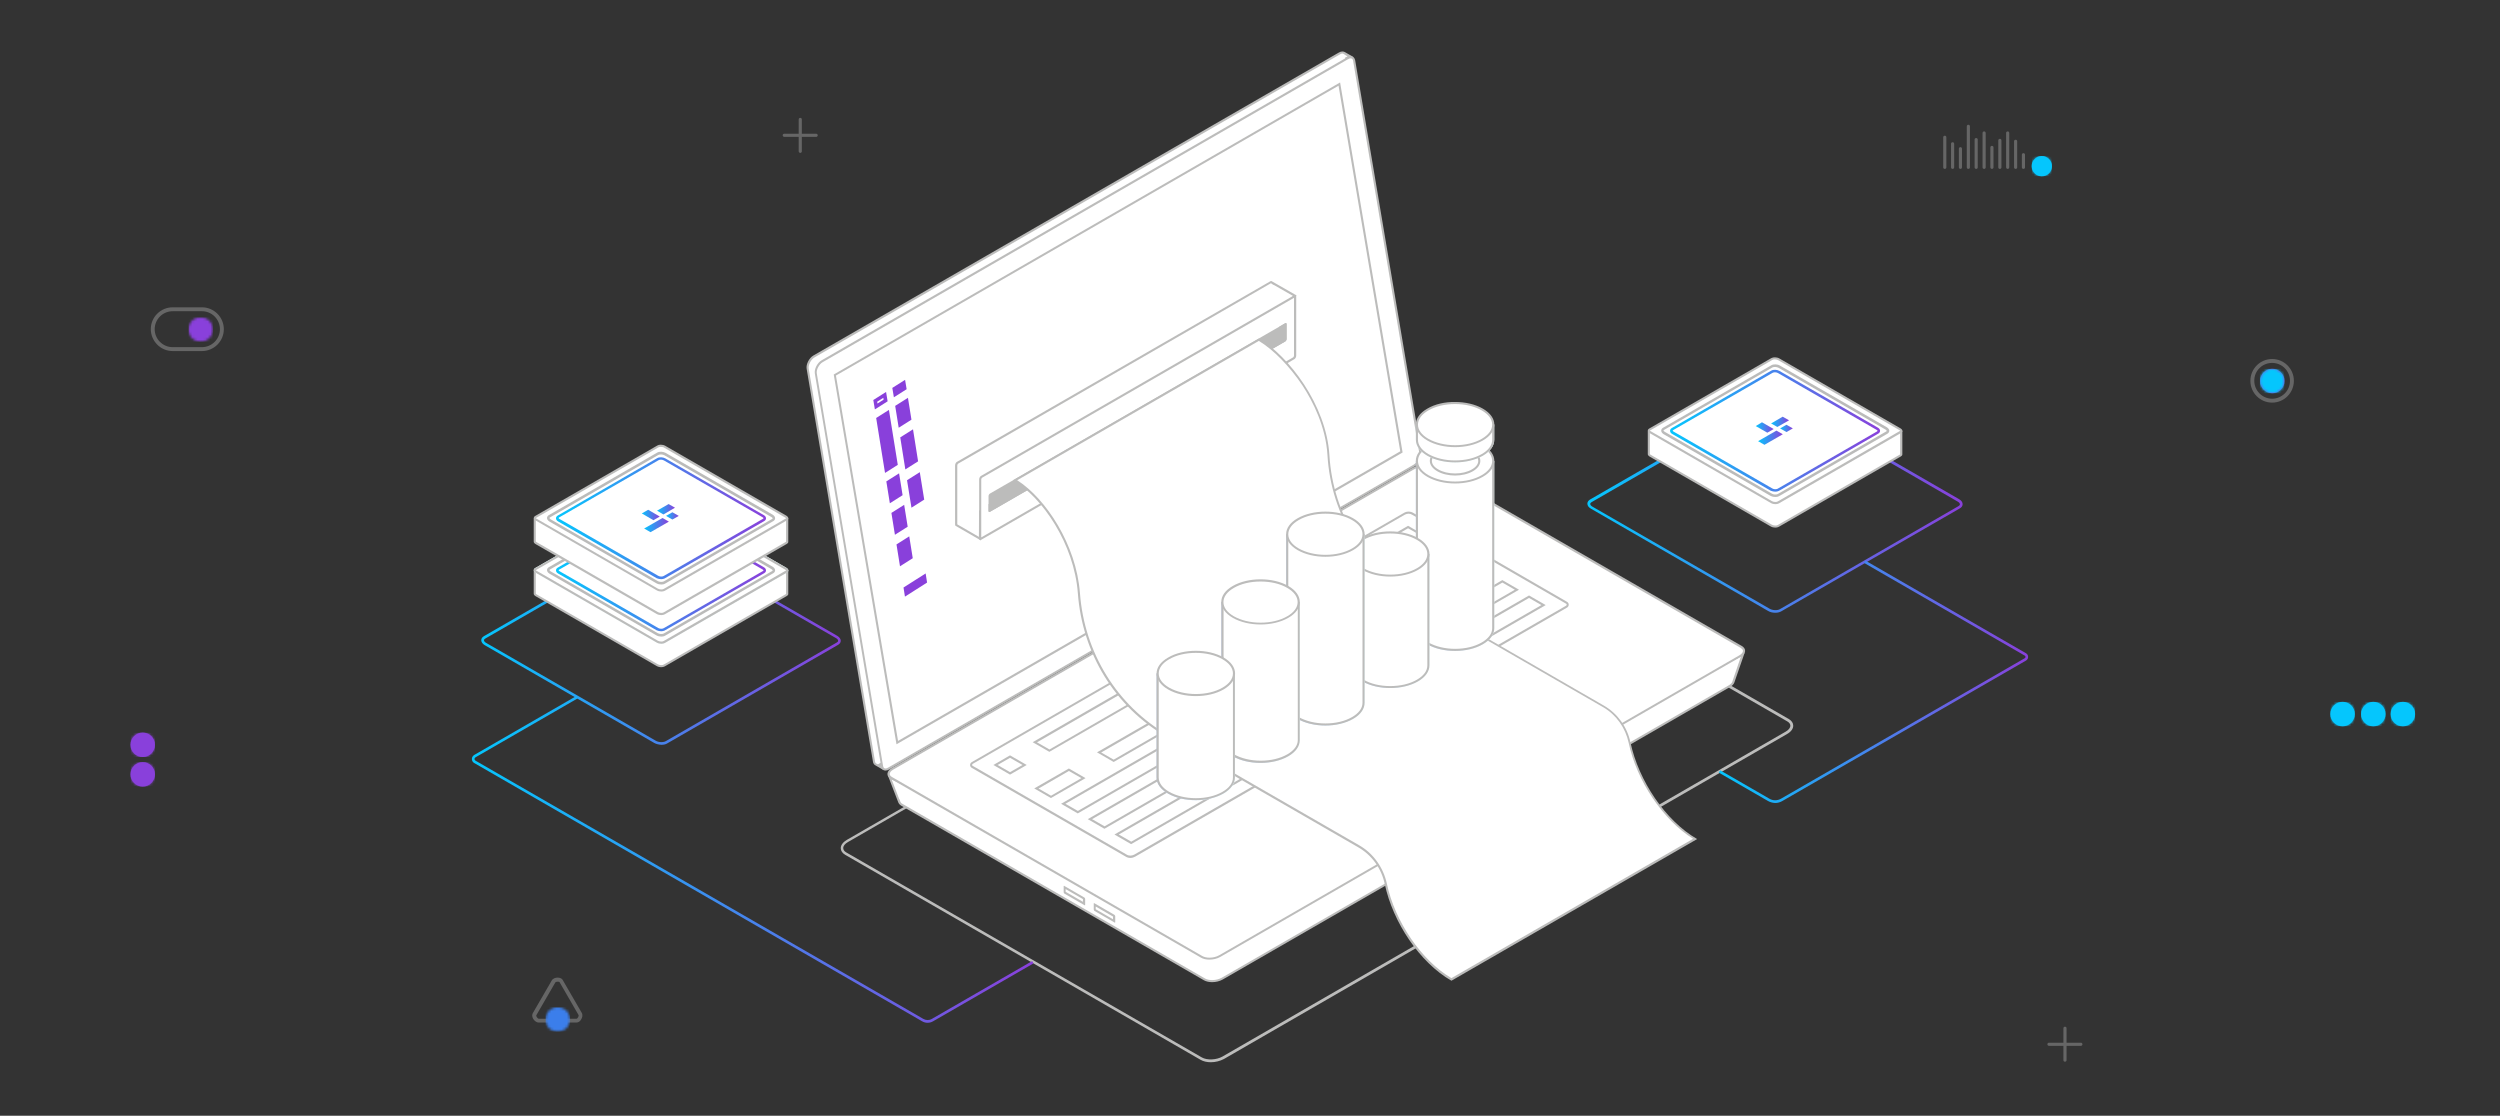 <svg width="968" height="432" viewBox="0 0 968 432" fill="none" xmlns="http://www.w3.org/2000/svg">
<rect x="0" y="0" width="968" height="432" fill="#333333" stroke="none"/>
<path d="M687.431 237.265C688.288 237.265 689.094 237.064 689.699 236.711L758.871 196.832C759.577 196.429 759.93 195.874 759.93 195.219C759.93 194.463 759.426 193.757 758.518 193.253L690.002 153.727C688.489 152.82 686.221 152.769 684.859 153.526L615.688 193.404C615.032 193.807 614.629 194.362 614.629 195.017C614.629 195.774 615.133 196.479 616.041 196.984L684.607 236.56C685.414 237.064 686.473 237.265 687.431 237.265ZM689.195 235.854C688.187 236.459 686.271 236.358 685.111 235.652L616.595 196.177C616.041 195.874 615.738 195.471 615.738 195.118C615.738 194.816 616.041 194.564 616.293 194.412L685.464 154.534C686.473 153.929 688.388 154.03 689.548 154.736L758.014 194.211C758.568 194.513 758.871 194.917 758.871 195.269C758.871 195.572 758.568 195.824 758.316 195.975L689.195 235.854Z" fill="url(#paint0_linear_2440_6892)"/>
<path d="M687.431 203.89C687.884 203.89 688.288 203.79 688.59 203.638L735.881 176.364C736.032 176.263 736.184 176.112 736.184 175.91V167.188H721.714L688.792 148.182C688.389 147.93 687.784 147.778 687.229 147.778C686.775 147.778 686.372 147.879 686.069 148.03L652.996 167.087H638.426V175.759C638.426 175.96 638.627 176.162 638.98 176.364L685.817 203.386C686.271 203.739 686.826 203.89 687.431 203.89Z" fill="white"/>
<path d="M687.228 148.283C686.825 148.283 686.472 148.333 686.27 148.484L653.298 167.491L653.096 167.592H638.828V175.809C638.828 175.809 638.929 176.011 639.181 176.112L686.018 203.135C686.371 203.336 686.875 203.487 687.379 203.487C687.783 203.487 688.136 203.437 688.337 203.286L735.628 176.011C735.729 175.961 735.729 175.91 735.729 175.91V167.642H721.562L721.36 167.541L688.539 148.636C688.236 148.384 687.732 148.283 687.228 148.283ZM687.228 147.476C687.833 147.476 688.488 147.627 688.993 147.93L721.814 166.836H736.586V175.961C736.586 176.263 736.384 176.515 736.031 176.717L688.741 203.992C688.388 204.193 687.883 204.294 687.379 204.294C686.774 204.294 686.119 204.143 685.615 203.84L638.778 176.818C638.273 176.515 638.021 176.162 638.021 175.86V166.735H652.894L685.867 147.728C686.22 147.577 686.724 147.476 687.228 147.476Z" fill="#BCBCBB"/>
<path d="M687.431 194.765C687.885 194.765 688.288 194.665 688.591 194.513L735.881 167.239C736.033 167.188 736.234 166.987 736.234 166.785C736.234 166.583 736.033 166.331 735.68 166.079L688.843 139.057C688.439 138.805 687.834 138.653 687.28 138.653C686.826 138.653 686.423 138.754 686.12 138.905L638.829 166.18C638.678 166.23 638.476 166.432 638.476 166.634C638.476 166.835 638.678 167.088 639.031 167.289L685.868 194.312C686.271 194.614 686.826 194.765 687.431 194.765Z" fill="white"/>
<path d="M687.229 139.157C686.826 139.157 686.473 139.208 686.271 139.359L638.98 166.634C638.879 166.684 638.879 166.684 638.829 166.684C638.829 166.734 638.93 166.886 639.182 166.986L686.019 194.009C686.372 194.211 686.876 194.362 687.38 194.362C687.784 194.362 688.136 194.312 688.338 194.16L735.629 166.886C735.679 166.835 735.73 166.835 735.78 166.835C735.78 166.785 735.679 166.634 735.427 166.533L688.59 139.51C688.237 139.308 687.733 139.157 687.229 139.157ZM687.229 138.351C687.834 138.351 688.489 138.502 688.994 138.804L735.831 165.827C736.789 166.381 736.889 167.188 736.083 167.642L688.792 194.916C688.439 195.118 687.935 195.219 687.431 195.219C686.826 195.219 686.17 195.068 685.666 194.765L638.829 167.743C637.921 167.188 637.77 166.381 638.577 165.928L685.868 138.653C686.221 138.451 686.725 138.351 687.229 138.351Z" fill="#BCBCBB"/>
<path d="M688.589 191.69L730.536 167.491C731.242 167.088 731.141 166.331 730.334 165.878L688.841 141.93C687.984 141.426 686.774 141.426 686.018 141.83L644.122 166.029C643.416 166.432 643.517 167.188 644.323 167.642L685.816 191.589C686.623 192.043 687.883 192.094 688.589 191.69Z" fill="white"/>
<path d="M687.38 192.447C687.935 192.447 688.439 192.346 688.842 192.094L690.506 191.186H690.455L730.789 167.945C731.242 167.693 731.495 167.289 731.545 166.836C731.545 166.331 731.192 165.827 730.637 165.474L689.145 141.527C688.187 140.973 686.725 140.922 685.867 141.426L643.921 165.626C643.467 165.878 643.215 166.331 643.215 166.735C643.215 167.239 643.568 167.743 644.122 168.096L685.615 192.043C686.12 192.295 686.775 192.447 687.38 192.447ZM688.338 191.287C687.733 191.589 686.724 191.539 686.069 191.136L644.576 167.188C644.274 166.987 644.122 166.836 644.122 166.684C644.122 166.533 644.274 166.432 644.374 166.432L686.271 142.283C686.825 141.981 687.884 142.031 688.59 142.384L730.083 166.331C730.385 166.533 730.537 166.735 730.537 166.836C730.537 166.936 730.385 167.088 730.285 167.088L688.338 191.287Z" fill="#BBBBBA"/>
<path d="M687.379 190.379C687.884 190.379 688.388 190.278 688.741 190.077L690.404 189.169H690.354L727.259 167.894C727.713 167.642 727.965 167.239 727.965 166.835C727.965 166.331 727.662 165.878 727.108 165.575L688.942 143.594C688.035 143.09 686.674 143.039 685.867 143.493L647.349 165.726C646.895 165.978 646.643 166.382 646.643 166.785C646.643 167.289 646.945 167.743 647.5 168.045L685.665 190.026C686.169 190.228 686.825 190.379 687.379 190.379ZM688.236 189.27C687.732 189.522 686.774 189.472 686.22 189.119L648.054 167.138C647.802 166.987 647.651 166.835 647.651 166.735C647.651 166.684 647.752 166.583 647.853 166.533L686.371 144.35C686.875 144.048 687.833 144.098 688.438 144.451L726.604 166.432C726.856 166.583 727.007 166.735 727.007 166.835C727.007 166.886 726.906 166.987 726.805 167.037L688.236 189.27Z" fill="url(#paint1_linear_2440_6892)"/>
<path d="M688.187 165.323L692.725 162.751L690.254 161.34L685.767 163.961L688.187 165.323Z" fill="url(#paint2_linear_2440_6892)"/>
<path d="M679.818 164.97L684.305 167.541L686.775 166.129L682.238 163.508L679.818 164.97Z" fill="url(#paint3_linear_2440_6892)"/>
<path d="M689.245 165.877L691.715 167.289L694.186 165.877L691.715 164.466L689.245 165.877Z" fill="url(#paint4_linear_2440_6892)"/>
<path d="M680.726 170.818L683.196 172.23L690.305 168.146L687.834 166.734L680.726 170.818Z" fill="url(#paint5_linear_2440_6892)"/>
<path d="M256.115 288.386C256.922 288.386 257.729 288.235 258.283 287.882L324.531 249.667C325.186 249.264 325.539 248.76 325.539 248.105C325.539 247.399 325.035 246.693 324.178 246.189L258.535 208.327C257.073 207.47 254.905 207.419 253.595 208.125L187.347 246.34C186.692 246.743 186.339 247.248 186.339 247.903C186.339 248.609 186.843 249.315 187.7 249.819L253.342 287.681C254.149 288.134 255.157 288.336 256.115 288.386ZM255.813 208.68C256.569 208.68 257.426 208.882 258.082 209.234L323.724 247.096C324.228 247.399 324.531 247.752 324.531 248.105C324.531 248.407 324.279 248.609 324.027 248.76L257.779 286.975C256.821 287.529 255.006 287.479 253.847 286.773L188.204 248.911C187.7 248.609 187.397 248.256 187.397 247.903C187.397 247.6 187.649 247.399 187.902 247.248L254.149 209.033C254.603 208.831 255.208 208.68 255.813 208.68Z" fill="url(#paint6_linear_2440_6892)"/>
<path d="M256.066 257.936C256.52 257.936 256.923 257.835 257.225 257.684L304.516 230.409C304.667 230.308 304.819 230.157 304.869 230.006V221.284H290.4L257.477 202.277C257.074 202.025 256.469 201.874 255.915 201.874C255.461 201.874 255.058 201.975 254.755 202.126L221.682 221.183H207.111V229.854C207.111 230.056 207.313 230.258 207.666 230.459L254.503 257.482C254.906 257.785 255.511 257.936 256.066 257.936Z" fill="white"/>
<path d="M255.863 202.328C255.459 202.328 255.157 202.378 254.905 202.529L221.932 221.536L221.731 221.637H207.463V229.854C207.463 229.854 207.564 230.056 207.816 230.157L254.653 257.179C255.006 257.381 255.51 257.532 256.014 257.532C256.417 257.532 256.72 257.482 256.972 257.331L304.263 230.056C304.364 230.006 304.364 229.955 304.364 229.955V221.687H290.197L289.995 221.586L257.174 202.681C256.922 202.479 256.367 202.328 255.863 202.328ZM255.863 201.521C256.468 201.521 257.123 201.672 257.627 201.975L290.449 220.88H305.221V230.006C305.221 230.308 305.019 230.56 304.666 230.762L257.375 258.036C257.022 258.238 256.518 258.339 256.014 258.339C255.409 258.339 254.754 258.188 254.249 257.885L207.412 230.863C206.908 230.56 206.656 230.207 206.656 229.905V220.78H221.529L254.502 201.773C254.854 201.622 255.359 201.521 255.863 201.521Z" fill="#BCBCBB"/>
<path d="M257.427 248.911L304.717 221.637C305.524 221.183 305.423 220.376 304.465 219.822L257.628 192.799C256.721 192.245 255.259 192.194 254.502 192.648L207.212 219.923C206.405 220.376 206.506 221.183 207.413 221.738L254.25 248.76C255.208 249.315 256.62 249.365 257.427 248.911Z" fill="url(#paint7_linear_2440_6892)"/>
<path d="M256.066 248.81C256.52 248.81 256.923 248.71 257.225 248.558L304.516 221.284C304.667 221.233 304.869 221.032 304.869 220.83C304.869 220.628 304.667 220.376 304.315 220.124L257.477 193.102C257.074 192.849 256.469 192.698 255.915 192.698C255.461 192.698 255.058 192.799 254.755 192.95L207.464 220.225C207.313 220.275 207.111 220.477 207.111 220.679C207.111 220.88 207.313 221.132 207.666 221.334L254.503 248.357C254.906 248.659 255.511 248.81 256.066 248.81Z" fill="white"/>
<path d="M255.863 193.203C255.459 193.203 255.157 193.253 254.905 193.404L207.614 220.679C207.513 220.729 207.513 220.729 207.463 220.729C207.463 220.78 207.564 220.931 207.816 221.032L254.653 248.054C255.006 248.256 255.51 248.407 256.014 248.407C256.417 248.407 256.72 248.357 256.972 248.206L304.263 220.931C304.364 220.881 304.364 220.881 304.414 220.881C304.414 220.83 304.313 220.679 304.061 220.578L257.224 193.556C256.922 193.303 256.367 193.203 255.863 193.203ZM255.863 192.396C256.468 192.396 257.123 192.547 257.627 192.85L304.464 219.872C305.372 220.427 305.523 221.234 304.717 221.687L257.426 248.962C257.073 249.164 256.569 249.264 256.064 249.264C255.459 249.264 254.804 249.113 254.3 248.811L207.463 221.788C206.555 221.234 206.404 220.427 207.261 219.973L254.552 192.698C254.905 192.497 255.359 192.396 255.863 192.396Z" fill="#BCBCBB"/>
<path d="M257.274 245.735L299.171 221.536C299.876 221.132 299.776 220.376 298.969 219.923L257.476 195.975C256.619 195.471 255.409 195.471 254.653 195.874L212.756 220.074C212.051 220.477 212.151 221.233 212.958 221.687L254.451 245.634C255.308 246.088 256.518 246.138 257.274 245.735Z" fill="white"/>
<path d="M256.065 246.492C256.619 246.492 257.123 246.391 257.527 246.139L299.423 221.939C299.877 221.687 300.129 221.233 300.129 220.83C300.129 220.326 299.776 219.822 299.221 219.469L257.728 195.522C256.72 194.967 255.308 194.917 254.451 195.421L212.505 219.62C212.051 219.872 211.799 220.326 211.799 220.729C211.799 221.234 212.152 221.738 212.706 222.091L254.199 246.038C254.754 246.34 255.409 246.492 256.065 246.492ZM257.023 245.282C256.418 245.584 255.359 245.534 254.703 245.181L213.211 221.234C212.908 221.032 212.757 220.83 212.757 220.729C212.757 220.629 212.908 220.477 213.009 220.477L254.905 196.328C255.46 196.026 256.518 196.076 257.224 196.429L298.717 220.376C299.02 220.578 299.171 220.78 299.171 220.881C299.171 220.981 299.02 221.133 298.919 221.133L257.023 245.282Z" fill="#BBBBBA"/>
<path d="M256.014 244.424C256.468 244.424 256.922 244.323 257.275 244.172L257.375 244.122L295.894 221.939C296.348 221.687 296.6 221.284 296.6 220.88C296.6 220.376 296.297 219.922 295.742 219.62L257.577 197.639C256.67 197.135 255.308 197.084 254.502 197.538L215.983 219.771C215.53 220.023 215.278 220.427 215.278 220.83C215.278 221.334 215.58 221.788 216.135 222.09L254.3 244.071C254.804 244.273 255.46 244.424 256.014 244.424ZM257.023 243.214L256.922 243.265C256.417 243.567 255.46 243.517 254.855 243.164L216.689 221.183C216.437 221.032 216.286 220.88 216.286 220.78C216.286 220.729 216.387 220.628 216.488 220.578L255.006 198.395C255.51 198.093 256.468 198.143 257.073 198.496L295.238 220.477C295.49 220.628 295.642 220.78 295.642 220.88C295.642 220.931 295.541 221.032 295.44 221.082L257.023 243.214Z" fill="url(#paint8_linear_2440_6892)"/>
<path d="M256.872 219.368L261.359 216.797L258.889 215.385L254.402 217.956L256.872 219.368Z" fill="#42FFFF"/>
<path d="M248.503 219.015L252.991 221.586L255.461 220.175L250.974 217.604L248.503 219.015Z" fill="#42FFFF"/>
<path d="M257.879 219.973L260.35 221.385L262.82 219.973L260.35 218.562L257.879 219.973Z" fill="#42FFFF"/>
<path d="M249.411 224.863L251.881 226.275L258.99 222.191L256.52 220.78L249.411 224.863Z" fill="#42FFFF"/>
<path d="M256.066 237.769C256.52 237.769 256.923 237.669 257.225 237.517L304.516 210.243C304.667 210.142 304.819 209.991 304.869 209.789V201.067H290.4L257.477 182.061C257.074 181.808 256.469 181.657 255.915 181.657C255.461 181.657 255.058 181.758 254.755 181.909L221.682 200.966H207.111V209.638C207.111 209.839 207.313 210.041 207.666 210.243L254.503 237.265C254.906 237.618 255.511 237.769 256.066 237.769Z" fill="white"/>
<path d="M255.863 182.111C255.459 182.111 255.157 182.162 254.905 182.313L221.932 201.32L221.731 201.42H207.463V209.638C207.463 209.638 207.564 209.84 207.816 209.941L254.653 236.963C255.006 237.165 255.51 237.316 256.014 237.316C256.417 237.316 256.72 237.266 256.972 237.114L304.263 209.84C304.364 209.789 304.364 209.739 304.364 209.739V201.471H290.197L289.995 201.37L257.174 182.464C256.922 182.263 256.367 182.162 255.863 182.111ZM255.863 181.305C256.468 181.305 257.123 181.456 257.627 181.758L290.449 200.664H305.221V209.84C305.221 210.142 305.019 210.394 304.666 210.596L257.375 237.871C257.022 238.072 256.518 238.173 256.014 238.173C255.409 238.173 254.754 238.022 254.249 237.719L207.412 210.697C206.908 210.394 206.656 210.041 206.656 209.739V200.614H221.529L254.502 181.607C254.854 181.456 255.359 181.305 255.863 181.305Z" fill="#BCBCBB"/>
<path d="M256.066 228.644C256.52 228.644 256.923 228.543 257.225 228.392L304.516 201.118C304.667 201.067 304.869 200.865 304.869 200.664C304.869 200.462 304.667 200.21 304.315 200.008L257.477 172.986C257.074 172.734 256.469 172.583 255.915 172.583C255.461 172.583 255.058 172.683 254.755 172.835L207.464 200.109C207.313 200.16 207.111 200.361 207.111 200.563C207.111 200.765 207.313 201.017 207.666 201.218L254.503 228.241C254.906 228.493 255.511 228.644 256.066 228.644Z" fill="white"/>
<path d="M255.863 173.036C255.459 173.036 255.157 173.087 254.905 173.238L207.614 200.513C207.513 200.563 207.513 200.563 207.463 200.563C207.463 200.613 207.564 200.765 207.816 200.865L254.653 227.888C255.006 228.09 255.51 228.241 256.014 228.241C256.417 228.241 256.72 228.191 256.972 228.039L304.263 200.765C304.364 200.714 304.364 200.714 304.414 200.714C304.414 200.664 304.313 200.513 304.061 200.412L257.224 173.389C256.922 173.137 256.367 173.036 255.863 173.036ZM255.863 172.179C256.468 172.179 257.123 172.33 257.627 172.633L304.464 199.656C305.372 200.21 305.523 201.017 304.717 201.47L257.426 228.745C257.073 228.947 256.569 229.048 256.064 229.048C255.459 229.048 254.804 228.896 254.3 228.594L207.463 201.571C206.555 201.017 206.404 200.21 207.261 199.756L254.552 172.482C254.905 172.28 255.359 172.179 255.863 172.179Z" fill="#BCBCBB"/>
<path d="M257.274 225.519L299.171 201.319C299.876 200.916 299.776 200.16 298.969 199.706L257.476 175.759C256.619 175.255 255.409 175.255 254.653 175.658L212.756 199.857C212.051 200.261 212.151 201.017 212.958 201.471L254.451 225.418C255.308 225.922 256.518 225.922 257.274 225.519Z" fill="white"/>
<path d="M256.065 226.326C256.619 226.326 257.123 226.225 257.527 225.973L299.423 201.773C299.877 201.521 300.129 201.067 300.129 200.664C300.129 200.16 299.776 199.656 299.221 199.303L257.728 175.356C256.72 174.801 255.308 174.751 254.451 175.255L212.505 199.454C212.051 199.706 211.799 200.16 211.799 200.563C211.799 201.067 212.152 201.572 212.706 201.925L254.199 225.872C254.754 226.174 255.409 226.326 256.065 226.326ZM257.023 225.116C256.418 225.418 255.359 225.368 254.703 225.015L213.211 201.067C212.908 200.866 212.757 200.715 212.757 200.563C212.757 200.463 212.908 200.311 213.009 200.311L254.905 176.162C255.46 175.86 256.518 175.91 257.224 176.263L298.717 200.21C299.02 200.412 299.171 200.563 299.171 200.715C299.171 200.815 299.02 200.967 298.919 200.967L257.023 225.116Z" fill="#BBBBBA"/>
<path d="M256.014 224.258C256.468 224.258 256.922 224.157 257.275 224.006L257.375 223.956L295.894 201.773C296.348 201.521 296.6 201.118 296.6 200.714C296.6 200.21 296.297 199.756 295.742 199.454L257.577 177.473C256.67 176.969 255.308 176.918 254.502 177.372L215.983 199.605C215.53 199.857 215.278 200.261 215.278 200.664C215.278 201.168 215.58 201.622 216.135 201.924L254.3 223.905C254.804 224.107 255.46 224.258 256.014 224.258ZM257.023 222.998L256.922 223.048C256.417 223.351 255.46 223.3 254.855 222.947L216.689 200.966C216.437 200.815 216.286 200.664 216.286 200.563C216.286 200.513 216.387 200.412 216.488 200.361L255.006 178.179C255.51 177.876 256.468 177.927 257.073 178.28L295.238 200.261C295.49 200.412 295.642 200.563 295.642 200.664C295.642 200.714 295.541 200.815 295.44 200.866L257.023 222.998Z" fill="url(#paint9_linear_2440_6892)"/>
<path d="M256.872 199.202L261.359 196.581L258.889 195.169L254.402 197.74L256.872 199.202Z" fill="url(#paint10_linear_2440_6892)"/>
<path d="M248.503 198.799L252.991 201.42L255.461 200.009L250.974 197.387L248.503 198.799Z" fill="url(#paint11_linear_2440_6892)"/>
<path d="M257.879 199.756L260.35 201.168L262.82 199.756L260.35 198.345L257.879 199.756Z" fill="url(#paint12_linear_2440_6892)"/>
<path d="M249.411 204.647L251.881 206.058L258.99 201.975L256.52 200.563L249.411 204.647Z" fill="url(#paint13_linear_2440_6892)"/>
<path d="M341.975 295.949L340.16 296.503L341.017 296.856H340.513L341.673 297.512L341.975 295.949ZM544.348 178.431C545.86 177.574 547.07 175.255 546.768 173.692L521.257 22.547L522.82 21.892L521.307 21.034V21.135L520.4 20.53C520.198 20.379 519.946 20.329 519.694 20.329C519.341 20.329 518.887 20.48 518.484 20.732L315.103 138.048C313.591 138.905 312.381 141.224 312.683 142.787L338.295 294.789C338.396 295.394 338.698 295.848 339.152 296.05L339.858 296.352L544.348 178.431Z" fill="white"/>
<path d="M519.794 20.732C519.491 20.732 519.139 20.833 518.786 21.085L315.354 138.401C313.993 139.208 312.884 141.325 313.136 142.737L338.798 294.789C338.849 295.142 339 295.545 339.403 295.697L339.958 295.949L342.025 294.739L544.145 178.078C545.506 177.271 546.616 175.154 546.414 173.742L520.954 22.9L520.802 22.295L521.407 22.043L521.76 21.892L520.248 20.883C520.096 20.782 519.945 20.732 519.794 20.732ZM341.47 296.604L341.168 296.705L341.42 296.856L341.47 296.604ZM519.794 19.925C520.147 19.925 520.449 20.026 520.752 20.177L523.827 21.942L521.76 22.799L547.221 173.641C547.523 175.356 546.263 177.826 544.599 178.784L342.428 295.394L342.579 295.344L342.075 298.167L339.05 296.403C338.496 296.15 338.092 295.646 337.991 294.84L312.329 142.787C312.027 141.073 313.287 138.603 314.951 137.645L518.332 20.379C518.836 20.076 519.34 19.925 519.794 19.925Z" fill="#BCBCBB"/>
<path d="M342.882 297.965C343.235 297.965 343.689 297.814 344.143 297.562L547.524 180.296C549.036 179.439 550.246 177.12 549.944 175.557L524.332 23.505C524.181 22.648 523.727 22.144 522.971 22.144C522.618 22.144 522.164 22.295 521.71 22.547L318.279 139.863C316.767 140.72 315.556 143.039 315.859 144.602L341.521 296.655C341.672 297.461 342.126 297.965 342.882 297.965Z" fill="white"/>
<path d="M522.972 22.597C522.669 22.597 522.316 22.698 521.913 22.95L318.482 140.266C317.12 141.073 316.011 143.191 316.263 144.602L341.925 296.554C342.026 297.209 342.329 297.562 342.833 297.562C343.135 297.562 343.488 297.461 343.892 297.209L547.323 179.943C548.684 179.137 549.793 177.019 549.592 175.608L523.93 23.555C523.829 22.9 523.476 22.597 522.972 22.597ZM522.972 21.74C523.879 21.74 524.535 22.345 524.736 23.404L550.398 175.456C550.701 177.17 549.44 179.641 547.777 180.599L344.345 297.915C343.841 298.217 343.337 298.369 342.883 298.369C341.976 298.369 341.32 297.764 341.169 296.705L315.507 144.653C315.205 142.938 316.465 140.468 318.129 139.51L521.56 22.194C522.064 21.892 522.568 21.74 522.972 21.74Z" fill="#BCBCBB"/>
<path d="M542.584 174.952L518.535 32.529L323.221 145.157L347.371 287.479L542.584 174.952Z" fill="white"/>
<path d="M518.283 33.185L323.675 145.409L347.723 286.874L542.18 174.751L518.283 33.185ZM518.888 31.924L543.088 175.204L347.118 288.185L322.817 145.006L518.888 31.924Z" fill="#BCBCBB"/>
<path d="M468.824 411.299C470.589 411.299 472.404 410.845 473.916 410.039L691.968 284.202C693.481 283.345 694.338 282.186 694.338 280.976C694.338 279.967 693.733 279.06 692.624 278.404L554.986 199.051C552.617 197.69 548.634 197.841 545.962 199.404L327.91 325.19C326.447 326.047 325.54 327.206 325.54 328.416C325.54 329.425 326.145 330.332 327.254 330.987L464.841 410.341C465.95 410.997 467.362 411.299 468.824 411.299ZM550.953 199.152C552.264 199.152 553.474 199.404 554.381 199.958L692.019 279.312C692.825 279.766 693.229 280.371 693.229 280.976C693.229 281.782 692.573 282.639 691.414 283.295L473.362 409.081C470.992 410.442 467.362 410.593 465.345 409.434L327.708 330.08C326.901 329.626 326.498 329.021 326.498 328.366C326.498 327.559 327.153 326.702 328.313 326.047L546.415 200.261C547.726 199.505 549.39 199.101 550.953 199.152Z" fill="#BCBCBB"/>
<path d="M469.328 379.941C470.74 379.941 472.152 379.588 473.261 378.983L669.734 265.649C670.491 265.196 670.995 264.691 671.197 264.137L671.348 263.633L674.877 253.449L664.491 258.843L552.969 194.513C552.213 194.06 551.154 193.858 550.045 193.858C548.634 193.858 547.222 194.211 546.113 194.816L353.924 305.679L353.723 305.578C352.261 304.771 346.715 302.049 344.446 300.99L347.925 310.015L347.975 309.964L348.177 310.62C348.328 311.023 348.631 311.376 349.135 311.678L466.354 379.235C467.11 379.689 468.169 379.89 469.328 379.941Z" fill="white"/>
<path d="M550.045 194.312C548.683 194.312 547.372 194.665 546.364 195.219L354.377 305.931L353.974 306.183L353.571 305.931C352.31 305.225 347.823 303.057 345.252 301.797L348.176 309.41L348.227 309.359L348.63 310.418C348.731 310.72 348.983 311.023 349.386 311.225L466.605 378.882C467.311 379.285 468.269 379.487 469.378 379.487C470.739 379.487 472.05 379.134 473.058 378.579L669.482 265.296C670.137 264.893 670.591 264.439 670.742 263.986L670.944 263.381L674.07 254.255L664.793 259.095L664.39 259.297L663.986 259.045L552.666 194.866C552.061 194.513 551.103 194.312 550.045 194.312ZM550.045 193.455C551.204 193.455 552.364 193.707 553.17 194.16L664.49 258.389L675.582 252.592L671.549 264.238C671.347 264.843 670.792 265.498 669.885 266.002L473.411 379.285C472.252 379.941 470.739 380.294 469.327 380.294C468.168 380.294 467.008 380.041 466.202 379.588L348.983 311.981C348.378 311.628 348.025 311.174 347.823 310.72L343.74 300.133C343.74 300.133 352.109 304.166 353.974 305.175L545.91 194.513C547.07 193.807 548.582 193.455 550.045 193.455Z" fill="#BCBCBB"/>
<path d="M468.319 371.169C469.781 371.169 471.243 370.816 472.353 370.16L673.717 254.054C674.725 253.449 675.33 252.693 675.33 251.987C675.33 251.432 674.977 250.878 674.221 250.474L554.078 181.204C553.322 180.75 552.213 180.498 551.053 180.498C549.591 180.498 548.129 180.851 547.02 181.506L345.655 297.613C344.647 298.218 344.042 298.974 344.042 299.68C344.042 300.285 344.395 300.789 345.151 301.192L465.294 370.513C466.051 370.967 467.16 371.169 468.319 371.169Z" fill="white"/>
<path d="M551.054 180.901C549.692 180.901 548.281 181.254 547.272 181.859L345.908 297.966C345.001 298.47 344.497 299.125 344.497 299.68C344.497 300.234 344.95 300.587 345.354 300.839L465.497 370.16C466.202 370.564 467.211 370.816 468.32 370.816C469.681 370.816 471.093 370.463 472.101 369.858L673.465 253.751C674.373 253.247 674.877 252.592 674.877 252.037C674.877 251.483 674.373 251.13 674.02 250.878L553.877 181.607C553.171 181.153 552.163 180.952 551.054 180.901ZM551.054 180.095C552.264 180.095 553.423 180.347 554.28 180.851L674.423 250.122C676.339 251.231 676.087 253.146 673.869 254.407L472.504 370.513C471.294 371.219 469.732 371.572 468.269 371.572C467.059 371.572 465.9 371.32 465.043 370.816L344.9 301.545C342.984 300.436 343.236 298.52 345.454 297.26L546.819 181.153C548.029 180.448 549.592 180.095 551.054 180.095Z" fill="#BCBCBB"/>
<path d="M419.768 348.028C419.768 347.978 419.717 347.877 419.667 347.826L412.205 343.541V345.406C412.205 345.457 412.256 345.558 412.306 345.608L419.768 349.893V348.028Z" fill="white"/>
<path d="M412.609 344.247V345.305L419.315 349.187V348.129L412.609 344.247ZM412.004 342.986C412.004 342.986 412.105 342.986 412.105 343.037L419.869 347.524C420.021 347.625 420.172 347.877 420.172 348.078V350.297C420.172 350.448 420.121 350.549 420.021 350.549C419.97 350.549 419.92 350.549 419.92 350.498L412.156 346.011C412.004 345.91 411.853 345.658 411.853 345.457V343.238C411.803 343.087 411.853 342.986 412.004 342.986Z" fill="#BCBCBB"/>
<path d="M431.414 354.783C431.414 354.733 431.364 354.632 431.313 354.582L423.852 350.296V352.162C423.852 352.212 423.902 352.313 423.952 352.363L431.414 356.649V354.783Z" fill="white"/>
<path d="M424.256 351.002V352.061L430.961 355.943V354.884L424.256 351.002ZM423.651 349.691C423.651 349.691 423.752 349.691 423.752 349.742L431.516 354.229C431.667 354.33 431.818 354.582 431.818 354.783V357.002C431.818 357.153 431.768 357.254 431.667 357.254C431.617 357.254 431.566 357.254 431.566 357.203L423.802 352.716C423.651 352.615 423.5 352.363 423.5 352.162V349.943C423.449 349.792 423.5 349.691 423.651 349.691Z" fill="#BCBCBB"/>
<path d="M437.716 331.743C438.271 331.743 438.826 331.592 439.33 331.34L606.562 234.896C606.814 234.745 607.016 234.442 607.016 234.14C607.016 233.837 606.864 233.535 606.562 233.383L547.02 198.95C546.516 198.647 545.961 198.546 545.406 198.546C544.852 198.546 544.297 198.698 543.793 198.95L376.46 295.444C376.208 295.596 376.006 295.898 376.006 296.201C376.006 296.503 376.158 296.806 376.46 296.957L436.154 331.34C436.607 331.592 437.162 331.743 437.716 331.743Z" fill="white"/>
<path d="M545.406 198.899C544.902 198.899 544.448 199.051 543.995 199.252L376.662 295.747C376.46 295.848 376.41 296.05 376.41 296.15C376.41 296.251 376.41 296.453 376.662 296.554L436.305 330.937C436.708 331.189 437.212 331.29 437.716 331.29C438.221 331.29 438.674 331.139 439.128 330.937L606.36 234.543C606.562 234.442 606.612 234.241 606.612 234.14C606.612 234.039 606.612 233.837 606.36 233.736L546.768 199.303C546.364 199.051 545.911 198.899 545.406 198.899ZM545.406 198.093C546.011 198.093 546.667 198.244 547.221 198.597L606.763 233.031C607.621 233.535 607.621 234.745 606.763 235.249L439.531 331.693C438.977 331.996 438.372 332.197 437.716 332.197C437.061 332.197 436.456 332.046 435.901 331.693L376.258 297.31C375.401 296.806 375.401 295.596 376.258 295.092L543.591 198.597C544.146 198.244 544.801 198.093 545.406 198.093Z" fill="#BCBCBB"/>
<path d="M550.852 207.319L545.205 204.092L400.66 287.429L406.307 290.706L550.852 207.319Z" fill="white"/>
<path d="M545.205 204.546L401.517 287.428L406.357 290.201L550.045 207.319L545.205 204.546ZM545.205 203.588L551.658 207.319L406.307 291.109L399.854 287.378L545.205 203.588Z" fill="#BCBCBB"/>
<path d="M566.732 216.444L561.086 213.167L425.566 291.311L431.212 294.537L566.732 216.444Z" fill="white"/>
<path d="M561.086 213.671L426.372 291.361L431.212 294.134L565.875 216.444L561.086 213.671ZM561.086 212.713L567.539 216.444L431.212 295.041L424.759 291.311L561.086 212.713Z" fill="#BCBCBB"/>
<path d="M577.018 222.393L571.371 219.167L411.701 311.225L417.348 314.502L577.018 222.393Z" fill="white"/>
<path d="M571.371 219.62L412.508 311.225L417.348 313.997L576.211 222.393L571.371 219.62ZM571.371 218.662L577.824 222.393L417.298 314.955L410.844 311.225L571.371 218.662Z" fill="#BCBCBB"/>
<path d="M587.354 228.342L581.707 225.115L422.037 317.224L427.684 320.451L587.354 228.342Z" fill="white"/>
<path d="M581.707 225.569L422.844 317.174L427.684 319.947L586.547 228.342L581.707 225.569ZM581.707 224.611L588.16 228.342L427.633 320.904L421.18 317.174L581.707 224.611Z" fill="#BCBCBB"/>
<path d="M597.689 234.291L592.043 231.014L432.323 323.123L437.969 326.349L597.689 234.291Z" fill="white"/>
<path d="M592.043 231.518L433.18 323.122L438.02 325.895L596.832 234.291L592.043 231.518ZM592.043 230.56L598.496 234.291L437.969 326.853L431.516 323.122L592.043 230.56Z" fill="#BCBCBB"/>
<path d="M396.729 296.201L391.082 292.974L385.435 296.201L391.082 299.478L396.729 296.201Z" fill="white"/>
<path d="M391.082 293.428L386.242 296.201L391.082 298.974L395.922 296.201L391.082 293.428ZM391.082 292.47L397.535 296.201L391.082 299.932L384.629 296.201L391.082 292.47Z" fill="#BCBCBB"/>
<path d="M419.516 301.343L413.869 298.066L401.265 305.326L406.911 308.603L419.516 301.343Z" fill="white"/>
<path d="M413.869 298.52L402.122 305.326L406.962 308.099L418.709 301.293L413.869 298.52ZM413.869 297.562L420.322 301.293L406.911 309.006L400.458 305.276L413.869 297.562Z" fill="#BCBCBB"/>
<path d="M550.046 318.434L595.169 292.42C596.933 291.411 596.933 289.748 595.169 288.739L564.314 270.943C562.549 269.934 559.675 269.934 557.911 270.943L512.788 296.957C511.023 297.965 511.023 299.629 512.788 300.637L543.643 318.434C545.407 319.442 548.281 319.442 550.046 318.434Z" fill="url(#paint14_linear_2440_6892)"/>
<path d="M512.786 298.469L557.909 272.455C559.674 271.447 562.548 271.447 564.312 272.455L595.167 290.252C595.722 290.554 596.075 290.957 596.276 291.361C596.73 290.453 596.377 289.445 595.167 288.79L564.312 270.993C562.548 269.985 559.674 269.985 557.909 270.993L512.786 297.007C511.576 297.713 511.224 298.721 511.677 299.579C511.879 299.125 512.232 298.772 512.786 298.469Z" fill="#91AFFF"/>
<path d="M379.485 197.992L491.662 133.309C491.914 133.158 492.166 132.704 492.166 132.301V124.285L501.393 114.505L492.771 109.564V109.614L492.116 109.211L370.713 179.187C370.461 179.339 370.208 179.792 370.208 180.196V203.084C370.208 203.235 370.259 203.286 370.259 203.286L379.435 208.579L379.485 197.992Z" fill="white"/>
<path d="M492.117 109.665L370.966 179.54C370.865 179.591 370.663 179.944 370.663 180.196V203.034L379.032 207.874L379.083 198.244V197.74L379.486 197.488L491.461 132.957C491.562 132.906 491.764 132.553 491.764 132.301V124.134L491.965 123.882L500.688 114.605L493.125 110.27V110.37L492.117 109.665ZM492.167 108.808C492.268 108.808 492.318 108.808 492.369 108.858L502.049 114.404L492.621 124.436V132.301C492.621 132.805 492.318 133.461 491.915 133.662L379.94 198.244L379.839 209.285L370.058 203.639C370.058 203.639 370.058 203.639 370.008 203.639C369.907 203.538 369.806 203.336 369.806 203.084V180.196C369.806 179.691 370.108 179.036 370.512 178.834L491.865 108.908C491.965 108.858 492.066 108.808 492.167 108.808Z" fill="#BCBCBB"/>
<path d="M379.586 208.68L500.939 138.704C501.191 138.552 501.443 138.099 501.443 137.695V114.807C501.443 114.656 501.393 114.605 501.393 114.555L380.04 184.581C379.788 184.733 379.536 185.186 379.536 185.59V208.478C379.536 208.579 379.536 208.68 379.586 208.68Z" fill="white"/>
<path d="M501.039 115.311L380.241 184.985C380.14 185.035 379.939 185.388 379.939 185.64V208.075L500.737 138.351C500.838 138.3 501.039 137.947 501.039 137.695V115.311ZM501.443 114.202C501.695 114.202 501.896 114.454 501.896 114.807V137.695C501.896 138.199 501.594 138.855 501.191 139.056L379.888 209.033C379.787 209.083 379.687 209.134 379.586 209.134C379.334 209.134 379.132 208.882 379.132 208.529V185.64C379.132 185.136 379.434 184.481 379.838 184.279L501.14 114.302C501.241 114.252 501.342 114.202 501.443 114.202Z" fill="#BCBCBB"/>
<path d="M497.662 132.2L383.266 198.194C383.014 198.345 382.762 198.194 382.762 197.841V192.093C382.762 191.74 382.964 191.337 383.266 191.135L497.662 125.142C497.914 124.991 498.166 125.142 498.166 125.495V131.242C498.166 131.645 497.964 132.049 497.662 132.2Z" fill="#BCBCBB"/>
<path d="M497.662 125.142L495.343 126.503V129.629C495.343 129.982 495.141 130.385 494.839 130.587L382.762 195.219V197.841C382.762 198.194 382.964 198.345 383.266 198.194L497.662 132.2C497.914 132.049 498.166 131.645 498.166 131.242V125.495C498.166 125.142 497.964 124.991 497.662 125.142Z" fill="#BCBCBB"/>
<path d="M656.322 324.837C644.525 317.728 634.139 302.503 630.963 287.529C629.702 281.58 626.022 276.488 620.879 273.514L548.985 232.022C528.718 220.326 515.761 199.504 514.399 176.263C513.29 157.66 499.627 138.603 487.477 131.494L393.097 185.892C404.239 192.698 416.389 210.696 417.801 229.653C419.515 252.894 432.271 273.514 451.933 284.807L526.146 327.609C531.491 330.685 535.322 335.978 536.633 342.179C539.809 357.102 550.246 372.277 561.993 379.184L656.322 324.837Z" fill="white"/>
<path d="M487.428 131.998L393.855 185.943C404.947 193.051 416.744 210.898 418.156 229.653C419.87 252.743 432.525 273.211 452.036 284.504L526.3 327.307C531.745 330.433 535.627 335.878 536.988 342.129C540.114 356.85 550.348 371.874 561.995 378.731L655.568 324.786C643.922 317.476 633.738 302.402 630.612 287.58C629.351 281.732 625.772 276.741 620.73 273.816L548.785 232.325C528.367 220.578 515.359 199.605 513.998 176.263C513.343 165.172 508.351 155.441 504.318 149.24C499.377 141.88 493.125 135.427 487.428 131.998ZM487.428 131.091C498.873 137.695 513.595 156.853 514.754 176.313C516.115 199.353 529.123 220.175 549.138 231.72L621.033 273.211C626.326 276.287 630.057 281.48 631.318 287.479C634.494 302.301 644.829 317.779 657.131 324.887L561.995 379.739C549.693 372.681 539.358 357.153 536.181 342.331C534.921 336.331 531.24 331.139 525.896 328.063L451.683 285.261C431.617 273.716 419.063 252.844 417.349 229.753C415.938 210.596 403.535 192.446 392.242 185.943L487.428 131.091Z" fill="#BCBCBB"/>
<path d="M578.58 178.481H548.229V243.265C548.229 245.534 549.691 247.752 552.666 249.466C558.615 252.894 568.194 252.894 574.143 249.466C577.118 247.752 578.58 245.534 578.58 243.265V178.481Z" fill="url(#paint15_linear_2440_6892)"/>
<path d="M563.406 251.584C567.389 251.584 571.119 250.676 573.943 249.063C576.665 247.5 578.178 245.433 578.178 243.215V178.885H548.634V243.215C548.634 245.382 550.146 247.45 552.869 249.063C555.692 250.676 559.423 251.584 563.406 251.584Z" fill="white"/>
<path d="M549.036 179.288V243.265C549.036 245.282 550.448 247.248 553.069 248.76C555.842 250.323 559.472 251.231 563.405 251.231C567.337 251.231 570.967 250.374 573.74 248.76C576.362 247.248 577.773 245.332 577.773 243.265V179.288H549.036ZM548.229 178.481H578.58V243.265C578.58 245.534 577.118 247.752 574.143 249.466C571.169 251.18 567.287 252.037 563.405 252.037C559.523 252.037 555.641 251.18 552.666 249.466C549.691 247.752 548.229 245.534 548.229 243.265V178.481Z" fill="#BCBCBB"/>
<path d="M563.406 186.8C567.389 186.8 571.119 185.892 573.943 184.279C576.665 182.716 578.178 180.649 578.178 178.431C578.178 176.213 576.665 174.196 573.943 172.583C571.119 170.969 567.389 170.062 563.406 170.062C559.423 170.062 555.692 170.969 552.869 172.583C550.146 174.146 548.634 176.213 548.634 178.431C548.634 180.649 550.146 182.666 552.869 184.279C555.692 185.892 559.423 186.8 563.406 186.8Z" fill="white"/>
<path d="M563.405 170.516C559.472 170.516 555.842 171.373 553.069 172.986C550.448 174.498 549.036 176.414 549.036 178.481C549.036 180.548 550.448 182.464 553.069 183.977C555.842 185.539 559.472 186.447 563.405 186.447C567.337 186.447 570.967 185.59 573.74 183.977C576.362 182.464 577.774 180.548 577.774 178.481C577.774 176.414 576.362 174.498 573.74 172.986C570.967 171.373 567.287 170.516 563.405 170.516ZM563.405 169.709C567.287 169.709 571.169 170.566 574.144 172.28C580.093 175.708 580.093 181.254 574.144 184.632C571.169 186.346 567.287 187.203 563.405 187.203C559.523 187.203 555.641 186.346 552.666 184.632C546.717 181.204 546.717 175.658 552.666 172.28C555.641 170.566 559.523 169.709 563.405 169.709Z" fill="#BCBCBB"/>
<path d="M563.406 183.674C565.977 183.674 568.347 183.119 570.111 182.061C571.825 181.052 572.783 179.792 572.783 178.431C572.783 177.069 571.825 175.809 570.111 174.801C568.347 173.792 565.927 173.188 563.406 173.188C560.885 173.188 558.465 173.742 556.7 174.801C554.986 175.809 554.028 177.069 554.028 178.431C554.028 179.792 554.986 181.052 556.7 182.061C558.515 183.119 560.885 183.674 563.406 183.674Z" fill="white"/>
<path d="M563.405 173.641C560.934 173.641 558.615 174.196 556.901 175.204C555.288 176.112 554.431 177.271 554.431 178.481C554.431 179.691 555.288 180.851 556.901 181.758C558.615 182.766 560.934 183.321 563.405 183.321C565.875 183.321 568.194 182.766 569.908 181.758C571.522 180.851 572.379 179.691 572.379 178.481C572.379 177.271 571.522 176.112 569.908 175.204C568.194 174.196 565.875 173.641 563.405 173.641ZM563.405 172.784C565.926 172.784 568.396 173.339 570.312 174.448C574.143 176.666 574.143 180.246 570.312 182.464C568.396 183.573 565.875 184.128 563.405 184.128C560.934 184.128 558.413 183.573 556.498 182.464C552.666 180.246 552.666 176.666 556.498 174.448C558.413 173.339 560.884 172.784 563.405 172.784Z" fill="#BCBCBB"/>
<path d="M578.58 164.365H548.229V170.264C548.229 172.533 549.691 174.751 552.666 176.465C558.615 179.893 568.194 179.893 574.143 176.465C577.118 174.751 578.58 172.533 578.58 170.264V164.365Z" fill="url(#paint16_linear_2440_6892)"/>
<path d="M563.406 178.633C567.389 178.633 571.119 177.725 573.943 176.112C576.665 174.549 578.178 172.482 578.178 170.264V164.769H548.634V170.264C548.634 172.432 550.146 174.499 552.869 176.112C555.692 177.776 559.423 178.633 563.406 178.633Z" fill="white"/>
<path d="M549.036 165.222V170.314C549.036 172.331 550.448 174.297 553.069 175.81C555.842 177.372 559.472 178.28 563.405 178.28C567.337 178.28 570.967 177.423 573.74 175.81C576.362 174.297 577.773 172.381 577.773 170.314V165.222H549.036ZM548.229 164.365H578.58V170.264C578.58 172.533 577.118 174.751 574.143 176.465C571.169 178.179 567.287 179.036 563.405 179.036C559.523 179.036 555.641 178.179 552.666 176.465C549.691 174.751 548.229 172.533 548.229 170.264V164.365Z" fill="#BCBCBB"/>
<path d="M563.406 172.734C567.389 172.734 571.119 171.826 573.943 170.213C576.665 168.65 578.178 166.583 578.178 164.365C578.178 162.147 576.665 160.13 573.943 158.517C571.119 156.904 567.389 155.996 563.406 155.996C559.423 155.996 555.692 156.904 552.869 158.517C550.146 160.08 548.634 162.147 548.634 164.365C548.634 166.583 550.146 168.6 552.869 170.213C555.692 171.826 559.423 172.734 563.406 172.734Z" fill="white"/>
<path d="M563.405 156.45C559.472 156.45 555.842 157.307 553.069 158.92C550.448 160.433 549.036 162.348 549.036 164.415C549.036 166.482 550.448 168.398 553.069 169.911C555.842 171.474 559.472 172.381 563.405 172.381C567.337 172.381 570.967 171.524 573.74 169.911C576.362 168.398 577.774 166.482 577.774 164.415C577.774 162.348 576.362 160.433 573.74 158.92C570.967 157.307 567.287 156.45 563.405 156.45ZM563.405 155.643C567.287 155.643 571.169 156.5 574.144 158.214C580.093 161.643 580.093 167.188 574.144 170.566C571.169 172.28 567.287 173.137 563.405 173.137C559.523 173.137 555.641 172.28 552.666 170.566C546.717 167.138 546.717 161.592 552.666 158.214C555.641 156.45 559.523 155.593 563.405 155.643Z" fill="#BCBCBB"/>
<path d="M553.473 214.478H523.122V257.633C523.122 259.902 524.584 262.12 527.559 263.834C533.508 267.262 543.087 267.262 549.036 263.834C552.011 262.12 553.473 259.902 553.473 257.633V214.478Z" fill="url(#paint17_linear_2440_6892)"/>
<path d="M538.298 266.053C542.281 266.053 546.012 265.145 548.835 263.532C551.558 261.969 553.07 259.902 553.07 257.684V214.932H523.526V257.684C523.526 259.852 525.039 261.919 527.761 263.532C530.584 265.145 534.315 266.053 538.298 266.053Z" fill="white"/>
<path d="M523.929 215.335V257.683C523.929 259.7 525.34 261.666 527.962 263.179C530.735 264.792 534.365 265.649 538.297 265.649C542.23 265.649 545.86 264.792 548.633 263.179C551.254 261.666 552.666 259.75 552.666 257.683V215.335H523.929ZM523.122 214.478H553.473V257.633C553.473 259.902 552.011 262.12 549.036 263.834C546.061 265.548 542.179 266.405 538.297 266.405C534.415 266.405 530.533 265.548 527.559 263.834C524.584 262.12 523.122 259.902 523.122 257.633V214.478Z" fill="#BCBCBB"/>
<path d="M538.298 222.847C542.281 222.847 546.012 221.939 548.835 220.326C551.558 218.763 553.07 216.696 553.07 214.478C553.07 212.26 551.558 210.243 548.835 208.63C546.012 207.016 542.281 206.109 538.298 206.109C534.315 206.109 530.584 207.016 527.761 208.63C525.039 210.193 523.526 212.26 523.526 214.478C523.526 216.696 525.039 218.713 527.761 220.326C530.584 221.939 534.315 222.847 538.298 222.847Z" fill="white"/>
<path d="M538.297 206.563C534.365 206.563 530.735 207.42 527.962 209.033C525.34 210.545 523.929 212.461 523.929 214.528C523.929 216.595 525.34 218.511 527.962 220.023C530.735 221.586 534.365 222.494 538.297 222.494C542.23 222.494 545.86 221.637 548.633 220.023C551.255 218.511 552.666 216.595 552.666 214.528C552.666 212.461 551.255 210.545 548.633 209.033C545.86 207.42 542.23 206.563 538.297 206.563ZM538.297 205.756C542.18 205.756 546.062 206.613 549.036 208.327C554.985 211.755 554.985 217.301 549.036 220.679C546.062 222.393 542.18 223.25 538.297 223.25C534.415 223.25 530.533 222.393 527.559 220.679C521.61 217.251 521.61 211.705 527.559 208.327C530.533 206.613 534.415 205.756 538.297 205.756Z" fill="#BCBCBB"/>
<path d="M528.365 206.865H498.014V272.153C498.014 274.422 499.476 276.64 502.451 278.354C508.4 281.782 517.979 281.782 523.929 278.354C526.903 276.64 528.365 274.422 528.365 272.153V206.865Z" fill="url(#paint18_linear_2440_6892)"/>
<path d="M513.191 280.471C517.174 280.471 520.905 279.564 523.728 277.951C526.45 276.388 527.963 274.321 527.963 272.103V207.269H498.419V272.153C498.419 274.321 499.931 276.388 502.654 278.001C505.477 279.614 509.208 280.471 513.191 280.471Z" fill="white"/>
<path d="M498.821 207.672V272.153C498.821 274.17 500.233 276.136 502.854 277.648C505.627 279.211 509.257 280.119 513.19 280.119C517.122 280.119 520.752 279.262 523.525 277.648C526.147 276.136 527.559 274.22 527.559 272.153V207.672H498.821ZM498.014 206.865H528.365V272.153C528.365 274.422 526.903 276.64 523.929 278.354C520.954 280.068 517.072 280.925 513.19 280.925C509.308 280.925 505.426 280.068 502.451 278.354C499.476 276.64 498.014 274.422 498.014 272.153V206.865Z" fill="#BCBCBB"/>
<path d="M513.191 215.184C517.174 215.184 520.905 214.276 523.728 212.663C526.45 211.1 527.963 209.033 527.963 206.815C527.963 204.596 526.45 202.58 523.728 200.967C520.905 199.353 517.174 198.446 513.191 198.446C509.208 198.446 505.477 199.353 502.654 200.967C499.931 202.529 498.419 204.596 498.419 206.815C498.419 209.033 499.931 211.05 502.654 212.663C505.477 214.327 509.208 215.184 513.191 215.184Z" fill="white"/>
<path d="M513.19 198.899C509.258 198.899 505.628 199.756 502.855 201.37C500.233 202.882 498.821 204.798 498.821 206.865C498.821 208.932 500.233 210.848 502.855 212.36C505.628 213.923 509.258 214.831 513.19 214.831C517.123 214.831 520.753 213.974 523.525 212.36C526.147 210.848 527.559 208.932 527.559 206.865C527.559 204.798 526.147 202.882 523.525 201.37C520.803 199.756 517.123 198.899 513.19 198.899ZM513.19 198.093C517.072 198.093 520.954 198.95 523.929 200.664C529.878 204.092 529.878 209.638 523.929 213.016C520.954 214.73 517.072 215.587 513.19 215.587C509.308 215.587 505.426 214.73 502.451 213.016C496.502 209.587 496.502 204.042 502.451 200.664C505.426 198.95 509.308 198.093 513.19 198.093Z" fill="#BCBCBB"/>
<path d="M503.309 233.081H472.907V286.622C472.907 288.891 474.369 291.109 477.344 292.823C483.293 296.251 492.872 296.251 498.822 292.823C501.796 291.109 503.258 288.891 503.258 286.622L503.309 233.081Z" fill="url(#paint19_linear_2440_6892)"/>
<path d="M488.083 294.941C492.066 294.941 495.797 294.033 498.62 292.42C501.343 290.857 502.855 288.79 502.855 286.572V233.484H473.311V286.622C473.311 288.79 474.824 290.857 477.546 292.47C480.37 294.084 484.1 294.941 488.083 294.941Z" fill="white"/>
<path d="M473.764 233.888V286.572C473.764 288.588 475.176 290.554 477.797 292.067C480.57 293.63 484.2 294.537 488.133 294.537C492.065 294.537 495.695 293.68 498.468 292.067C501.09 290.554 502.502 288.639 502.502 286.572V233.888H473.764ZM472.907 233.081H503.258V286.622C503.258 288.891 501.796 291.109 498.821 292.823C495.847 294.537 491.964 295.394 488.082 295.394C484.2 295.394 480.318 294.537 477.344 292.823C474.369 291.109 472.907 288.891 472.907 286.622V233.081Z" fill="#BCBCBB"/>
<path d="M488.083 241.399C492.066 241.399 495.797 240.492 498.62 238.879C501.343 237.316 502.855 235.249 502.855 233.031C502.855 230.812 501.343 228.796 498.62 227.182C495.797 225.569 492.066 224.662 488.083 224.662C484.1 224.662 480.37 225.569 477.546 227.182C474.824 228.745 473.311 230.812 473.311 233.031C473.311 235.249 474.824 237.265 477.546 238.879C480.37 240.542 484.1 241.399 488.083 241.399Z" fill="white"/>
<path d="M488.083 225.166C484.15 225.166 480.52 226.023 477.747 227.636C475.125 229.148 473.714 231.064 473.714 233.131C473.714 235.198 475.125 237.114 477.747 238.627C480.52 240.189 484.15 241.097 488.083 241.097C492.015 241.097 495.645 240.24 498.418 238.627C501.04 237.114 502.451 235.198 502.451 233.131C502.451 231.064 501.04 229.148 498.418 227.636C495.695 226.023 492.015 225.166 488.083 225.166ZM488.083 224.309C491.965 224.309 495.847 225.166 498.821 226.88C504.77 230.308 504.77 235.854 498.821 239.231C495.847 240.946 491.965 241.803 488.083 241.803C484.2 241.803 480.318 240.946 477.344 239.231C471.395 235.803 471.395 230.258 477.344 226.88C480.318 225.166 484.2 224.309 488.083 224.309Z" fill="#BCBCBB"/>
<path d="M478.201 260.759H447.85V301.091C447.85 303.36 449.312 305.578 452.287 307.292C458.236 310.72 467.815 310.72 473.765 307.292C476.739 305.578 478.201 303.36 478.201 301.091V260.759Z" fill="url(#paint20_linear_2440_6892)"/>
<path d="M463.025 309.41C467.008 309.41 470.739 308.502 473.562 306.889C476.284 305.326 477.797 303.259 477.797 301.041V261.112H448.253V301.041C448.253 303.209 449.765 305.276 452.488 306.889C455.261 308.502 459.042 309.41 463.025 309.41Z" fill="white"/>
<path d="M448.657 261.566V301.091C448.657 303.108 450.068 305.074 452.69 306.586C455.463 308.149 459.093 309.057 463.025 309.057C466.958 309.057 470.588 308.2 473.361 306.586C475.982 305.074 477.394 303.158 477.394 301.091V261.566H448.657ZM447.8 260.708H478.15V301.041C478.15 303.309 476.688 305.528 473.714 307.242C470.739 308.956 466.857 309.813 462.975 309.813C459.093 309.813 455.211 308.956 452.236 307.242C449.262 305.528 447.8 303.309 447.8 301.041V260.708Z" fill="#BCBCBB"/>
<path d="M463.025 269.078C467.008 269.078 470.739 268.17 473.562 266.557C476.284 264.994 477.797 262.927 477.797 260.709C477.797 258.491 476.284 256.474 473.562 254.861C470.739 253.247 467.008 252.34 463.025 252.34C459.042 252.34 455.311 253.247 452.488 254.861C449.765 256.423 448.253 258.491 448.253 260.709C448.253 262.927 449.765 264.944 452.488 266.557C455.261 268.17 459.042 269.078 463.025 269.078Z" fill="white"/>
<path d="M463.026 252.793C459.093 252.793 455.463 253.651 452.691 255.264C450.069 256.776 448.657 258.692 448.657 260.759C448.657 262.826 450.069 264.742 452.691 266.254C455.463 267.817 459.093 268.725 463.026 268.725C466.958 268.725 470.588 267.868 473.361 266.254C475.983 264.742 477.395 262.826 477.395 260.759C477.395 258.692 475.983 256.776 473.361 255.264C470.588 253.651 466.908 252.793 463.026 252.793ZM463.026 251.987C466.908 251.987 470.79 252.844 473.765 254.558C479.714 257.986 479.714 263.532 473.765 266.96C470.79 268.674 466.908 269.531 463.026 269.531C459.144 269.531 455.262 268.674 452.287 266.96C446.338 263.532 446.338 257.986 452.287 254.608C455.211 252.844 459.144 251.987 463.026 251.987Z" fill="#BCBCBB"/>
<path d="M340.967 151.812L340.765 150.551L338.597 151.963L338.799 153.223L340.967 151.812Z" fill="white"/>
<path d="M342.026 154.03L339.656 155.542L339.757 156.248L342.127 154.736L342.026 154.03ZM343.084 151.761L343.689 155.391L338.749 158.517L338.144 154.887L343.084 151.761Z" fill="#8940DB"/>
<path d="M346.865 179.641L343.689 159.828L340.009 162.147L343.185 181.91L346.865 179.641Z" fill="#8940DB"/>
<path d="M343.184 160.987L340.815 162.499L343.739 180.8L346.109 179.288L343.184 160.987ZM344.193 158.718L347.621 179.993L342.68 183.119L339.252 161.844L344.193 158.718Z" fill="#8940DB"/>
<path d="M348.73 191.387L347.621 184.43L343.941 186.749L345.05 193.707L348.73 191.387Z" fill="#8940DB"/>
<path d="M347.119 185.59L344.749 187.102L345.657 192.597L348.026 191.085L347.119 185.59ZM348.127 183.271L349.488 191.74L344.547 194.866L343.186 186.396L348.127 183.271Z" fill="#8940DB"/>
<path d="M350.697 203.588L349.588 196.631L345.908 198.95L347.017 205.907L350.697 203.588Z" fill="#8940DB"/>
<path d="M349.084 197.74L346.714 199.252L347.621 204.748L349.991 203.235L349.084 197.74ZM350.092 195.471L351.453 203.941L346.512 207.067L345.151 198.597L350.092 195.471Z" fill="#8940DB"/>
<path d="M352.16 162.147L351.051 155.189L347.371 157.509L348.48 164.466L352.16 162.147Z" fill="#8940DB"/>
<path d="M350.496 156.349L348.126 157.861L349.034 163.357L351.404 161.844L350.496 156.349ZM351.555 154.03L352.916 162.5L347.975 165.625L346.614 157.156L351.555 154.03Z" fill="#8940DB"/>
<path d="M354.73 178.279L352.966 167.339L349.286 169.658L351.05 180.548L354.73 178.279Z" fill="#8940DB"/>
<path d="M352.461 168.499L350.092 170.012L351.604 179.439L353.974 177.927L352.461 168.499ZM353.52 166.23L355.486 178.633L350.546 181.758L348.579 169.356L353.52 166.23Z" fill="#8940DB"/>
<path d="M357.1 193.152L355.638 183.977L351.957 186.296L353.419 195.421L357.1 193.152Z" fill="#8940DB"/>
<path d="M355.135 185.136L352.765 186.648L353.975 194.312L356.345 192.799L355.135 185.136ZM356.143 182.817L357.857 193.455L352.917 196.58L351.202 185.943L356.143 182.817Z" fill="#8940DB"/>
<path d="M352.664 215.738L351.555 208.781L347.874 211.1L348.984 218.057L352.664 215.738Z" fill="#8940DB"/>
<path d="M351.05 209.941L348.681 211.453L349.588 216.948L351.958 215.436L351.05 209.941ZM352.059 207.672L353.42 216.142L348.479 219.267L347.118 210.798L352.059 207.672Z" fill="#8940DB"/>
<path d="M350.244 150.4L349.891 148.232L346.211 150.551L346.564 152.719L350.244 150.4Z" fill="#8940DB"/>
<path d="M349.387 149.392L347.017 150.904L347.118 151.61L349.488 150.098L349.387 149.392ZM350.446 147.073L351.051 150.703L346.11 153.828L345.505 150.199L350.446 147.073Z" fill="#8940DB"/>
<path d="M358.26 225.216L357.907 223.2L350.546 227.838L350.899 229.855L358.26 225.216Z" fill="#8940DB"/>
<path d="M357.402 224.359L351.352 228.191L351.453 228.745L357.503 224.914L357.402 224.359ZM358.41 222.04L358.965 225.569L350.394 231.014L349.839 227.485L358.41 222.04Z" fill="#8940DB"/>
<path d="M359.168 396.023C359.924 396.023 360.68 395.821 361.335 395.418L400.156 373.034L399.652 372.126L360.831 394.51C359.823 395.115 358.563 395.115 357.504 394.51L184.121 294.537C183.869 294.386 183.718 294.134 183.718 293.882C183.718 293.629 183.869 293.377 184.121 293.226L223.799 270.338L223.295 269.43L183.617 292.319C183.062 292.672 182.709 293.226 182.709 293.882C182.709 294.537 183.062 295.142 183.617 295.444L357 395.418C357.655 395.821 358.411 396.023 359.168 396.023Z" fill="url(#paint21_linear_2440_6892)"/>
<path d="M687.329 310.922C688.287 310.922 689.245 310.67 690.102 310.166L784.482 255.768C784.987 255.465 785.289 254.961 785.289 254.356C785.289 253.751 784.987 253.247 784.482 252.944L722.268 217.049L721.764 217.956L783.978 253.852C784.23 254.003 784.281 254.255 784.281 254.356C784.281 254.457 784.23 254.709 783.978 254.86L689.598 309.258C688.187 310.065 686.472 310.065 685.111 309.258L666.054 298.268L665.549 299.175L684.607 310.166C685.414 310.62 686.372 310.872 687.329 310.922Z" fill="url(#paint22_linear_2440_6892)"/>
<path d="M66.852 135.931H78.196C82.834 135.931 86.666 132.15 86.666 127.461C86.666 122.823 82.885 118.992 78.196 118.992H66.852C62.214 118.992 58.382 122.773 58.382 127.461C58.433 132.15 62.214 135.931 66.852 135.931ZM78.196 120.504C82.028 120.504 85.153 123.63 85.153 127.461C85.153 131.293 82.028 134.419 78.196 134.419H66.852C63.021 134.419 59.895 131.293 59.895 127.461C59.895 123.63 63.021 120.504 66.852 120.504H78.196Z" fill="#666666"/>
<mask id="mask0_2440_6892" style="mask-type:luminance" maskUnits="userSpaceOnUse" x="72" y="122" width="11" height="11">
<path d="M77.692 122.823C75.071 122.823 72.953 124.941 72.953 127.562C72.953 130.184 75.071 132.301 77.692 132.301C80.314 132.301 82.432 130.184 82.432 127.562C82.432 124.941 80.314 122.823 77.692 122.823Z" fill="white"/>
</mask>
<g mask="url(#mask0_2440_6892)">
<path d="M73.004 122.823H82.482V132.352H73.004V122.823Z" fill="#8940DB"/>
</g>
<path fill-rule="evenodd" clip-rule="evenodd" d="M925.651 276.489C925.651 279.11 927.768 281.228 930.39 281.228C933.011 281.228 935.129 279.11 935.129 276.489C935.129 273.867 933.011 271.75 930.39 271.75C927.768 271.75 925.651 273.867 925.651 276.489Z" fill="#05C6FD"/>
<mask id="mask1_2440_6892" style="mask-type:luminance" maskUnits="userSpaceOnUse" x="925" y="271" width="11" height="11">
<path d="M925.651 276.489C925.651 279.11 927.768 281.228 930.39 281.228C933.011 281.228 935.129 279.11 935.129 276.489C935.129 273.867 933.011 271.75 930.39 271.75C927.768 271.75 925.651 273.867 925.651 276.489Z" fill="white"/>
</mask>
<g mask="url(#mask1_2440_6892)">
<path d="M925.651 271.75H935.129V281.228H925.651V271.75Z" fill="#05C6FD"/>
</g>
<path fill-rule="evenodd" clip-rule="evenodd" d="M914.205 276.489C914.205 279.11 916.323 281.228 918.944 281.228C921.566 281.228 923.684 279.11 923.684 276.489C923.684 273.867 921.566 271.75 918.944 271.75C916.323 271.75 914.205 273.867 914.205 276.489Z" fill="#05C6FD"/>
<mask id="mask2_2440_6892" style="mask-type:luminance" maskUnits="userSpaceOnUse" x="914" y="271" width="10" height="11">
<path d="M914.205 276.489C914.205 279.11 916.323 281.228 918.944 281.228C921.566 281.228 923.684 279.11 923.684 276.489C923.684 273.867 921.566 271.75 918.944 271.75C916.323 271.75 914.205 273.867 914.205 276.489Z" fill="white"/>
</mask>
<g mask="url(#mask2_2440_6892)">
<path d="M914.205 271.75H923.684V281.228H914.205V271.75Z" fill="#05C6FD"/>
</g>
<path fill-rule="evenodd" clip-rule="evenodd" d="M902.307 276.489C902.307 279.11 904.424 281.228 907.046 281.228C909.668 281.228 911.785 279.11 911.785 276.489C911.785 273.867 909.668 271.75 907.046 271.75C904.424 271.75 902.307 273.867 902.307 276.489Z" fill="#05C6FD"/>
<mask id="mask3_2440_6892" style="mask-type:luminance" maskUnits="userSpaceOnUse" x="902" y="271" width="10" height="11">
<path d="M902.307 276.489C902.307 279.11 904.424 281.228 907.046 281.228C909.668 281.228 911.785 279.11 911.785 276.489C911.785 273.867 909.668 271.75 907.046 271.75C904.424 271.75 902.307 273.867 902.307 276.489Z" fill="white"/>
</mask>
<g mask="url(#mask3_2440_6892)">
<path d="M902.307 271.75H911.785V281.228H902.307V271.75Z" fill="#05C6FD"/>
</g>
<path d="M208.574 395.923H223.245C223.951 395.923 224.607 395.469 225.06 394.662C225.464 394.007 225.716 392.998 225.262 392.192L217.901 379.487C217.901 379.437 217.851 379.437 217.851 379.386C217.498 378.832 216.741 378.529 215.884 378.529C215.128 378.529 214.12 378.832 213.666 379.588L206.305 392.293C205.952 392.898 206.003 393.704 206.457 394.511C206.91 395.217 207.666 395.923 208.574 395.923ZM216.691 380.344L224.002 392.998C224.102 393.15 224.052 393.553 223.8 393.956C223.598 394.309 223.346 394.461 223.245 394.461H208.574C208.423 394.461 208.07 394.208 207.818 393.805C207.616 393.452 207.616 393.15 207.667 393.099L215.027 380.395C215.128 380.243 215.481 380.092 215.985 380.092C216.389 380.092 216.641 380.243 216.691 380.294C216.641 380.294 216.641 380.294 216.691 380.344Z" fill="#666666"/>
<mask id="mask4_2440_6892" style="mask-type:luminance" maskUnits="userSpaceOnUse" x="211" y="389" width="10" height="11">
<path d="M215.935 389.974C213.313 389.974 211.196 392.091 211.196 394.713C211.196 397.334 213.313 399.452 215.935 399.452C218.556 399.452 220.674 397.334 220.674 394.713C220.674 392.091 218.607 389.974 215.935 389.974Z" fill="white"/>
</mask>
<g mask="url(#mask4_2440_6892)">
<path d="M211.246 389.974H220.725V399.452H211.246V389.974Z" fill="#3B7EEB"/>
</g>
<path d="M309.862 59.199C310.215 59.199 310.467 58.947 310.467 58.594V46.242C310.467 45.889 310.215 45.637 309.862 45.637C309.509 45.637 309.257 45.889 309.257 46.242V58.594C309.257 58.896 309.509 59.199 309.862 59.199Z" fill="#666666"/>
<path d="M303.66 52.998H316.012C316.365 52.998 316.617 52.746 316.617 52.393C316.617 52.04 316.365 51.788 316.012 51.788H303.66C303.307 51.788 303.055 52.04 303.055 52.393C303.055 52.746 303.358 52.998 303.66 52.998Z" fill="#666666"/>
<path d="M799.559 411.097C799.912 411.097 800.164 410.845 800.164 410.492V398.141C800.164 397.788 799.912 397.536 799.559 397.536C799.206 397.536 798.954 397.788 798.954 398.141V410.492C798.954 410.845 799.206 411.097 799.559 411.097Z" fill="#666666"/>
<path d="M793.357 404.947H805.709C806.062 404.947 806.314 404.695 806.314 404.342C806.314 403.989 806.062 403.737 805.709 403.737H793.357C793.004 403.737 792.752 403.989 792.752 404.342C792.752 404.695 793.055 404.947 793.357 404.947Z" fill="#666666"/>
<path fill-rule="evenodd" clip-rule="evenodd" d="M55.257 295.092C52.635 295.092 50.518 297.209 50.518 299.831C50.518 302.452 52.635 304.57 55.257 304.57C57.879 304.57 59.996 302.452 59.996 299.831C59.996 297.209 57.879 295.092 55.257 295.092Z" fill="#8940DB"/>
<mask id="mask5_2440_6892" style="mask-type:luminance" maskUnits="userSpaceOnUse" x="50" y="295" width="10" height="10">
<path d="M55.257 295.092C52.635 295.092 50.518 297.209 50.518 299.831C50.518 302.452 52.635 304.57 55.257 304.57C57.879 304.57 59.996 302.452 59.996 299.831C59.996 297.209 57.879 295.092 55.257 295.092Z" fill="white"/>
</mask>
<g mask="url(#mask5_2440_6892)">
<path d="M50.518 295.092H59.996V304.57H50.518V295.092Z" fill="#8940DB"/>
</g>
<path fill-rule="evenodd" clip-rule="evenodd" d="M55.257 283.647C52.635 283.647 50.518 285.765 50.518 288.386C50.518 291.008 52.635 293.126 55.257 293.126C57.879 293.126 59.996 291.008 59.996 288.386C59.996 285.765 57.879 283.647 55.257 283.647Z" fill="#8940DB"/>
<mask id="mask6_2440_6892" style="mask-type:luminance" maskUnits="userSpaceOnUse" x="50" y="283" width="10" height="11">
<path d="M55.257 283.647C52.635 283.647 50.518 285.765 50.518 288.386C50.518 291.008 52.635 293.126 55.257 293.126C57.879 293.126 59.996 291.008 59.996 288.386C59.996 285.765 57.879 283.647 55.257 283.647Z" fill="white"/>
</mask>
<g mask="url(#mask6_2440_6892)">
<path d="M50.518 283.647H59.996V293.126H50.518V283.647Z" fill="#8940DB"/>
</g>
<path d="M783.475 65.4C783.828 65.4 784.08 65.148 784.08 64.795V59.905C784.08 59.552 783.828 59.3 783.475 59.3C783.122 59.3 782.87 59.552 782.87 59.905V64.795C782.87 65.148 783.122 65.4 783.475 65.4Z" fill="#666666"/>
<path d="M780.45 65.4C780.803 65.4 781.055 65.148 781.055 64.795V54.712C781.055 54.359 780.803 54.107 780.45 54.107C780.097 54.107 779.845 54.359 779.845 54.712V64.795C779.845 65.148 780.097 65.4 780.45 65.4Z" fill="#666666"/>
<path d="M777.374 65.4C777.726 65.4 777.979 65.148 777.979 64.795V51.485C777.979 51.132 777.726 50.88 777.374 50.88C777.021 50.88 776.769 51.132 776.769 51.485V64.795C776.769 65.148 777.071 65.4 777.374 65.4Z" fill="#666666"/>
<path d="M774.348 65.4C774.701 65.4 774.953 65.148 774.953 64.795V54.359C774.953 54.006 774.701 53.754 774.348 53.754C773.995 53.754 773.743 54.006 773.743 54.359V64.795C773.743 65.148 773.995 65.4 774.348 65.4Z" fill="#666666"/>
<path d="M771.274 65.4C771.627 65.4 771.879 65.148 771.879 64.795V57.081C771.879 56.729 771.627 56.477 771.274 56.477C770.921 56.477 770.669 56.729 770.669 57.081V64.795C770.669 65.148 770.971 65.4 771.274 65.4Z" fill="#666666"/>
<path d="M768.249 65.4C768.601 65.4 768.854 65.148 768.854 64.795V51.485C768.854 51.132 768.601 50.88 768.249 50.88C767.896 50.88 767.644 51.132 767.644 51.485V64.795C767.644 65.148 767.896 65.4 768.249 65.4Z" fill="#666666"/>
<path d="M765.172 65.4C765.525 65.4 765.777 65.148 765.777 64.795V54.057C765.777 53.704 765.525 53.452 765.172 53.452C764.819 53.452 764.567 53.704 764.567 54.057V64.795C764.567 65.148 764.87 65.4 765.172 65.4Z" fill="#666666"/>
<path d="M762.149 65.4C762.502 65.4 762.754 65.148 762.754 64.795V48.914C762.754 48.561 762.502 48.309 762.149 48.309C761.796 48.309 761.544 48.561 761.544 48.914V64.795C761.544 65.148 761.796 65.4 762.149 65.4Z" fill="#666666"/>
<path d="M759.073 65.4C759.426 65.4 759.678 65.148 759.678 64.795V57.586C759.678 57.233 759.426 56.98 759.073 56.98C758.72 56.98 758.468 57.233 758.468 57.586V64.795C758.468 65.148 758.77 65.4 759.073 65.4Z" fill="#666666"/>
<path d="M756.047 65.4C756.4 65.4 756.652 65.148 756.652 64.795V55.67C756.652 55.317 756.4 55.065 756.047 55.065C755.694 55.065 755.442 55.317 755.442 55.67V64.795C755.442 65.148 755.694 65.4 756.047 65.4Z" fill="#666666"/>
<path d="M753.022 65.4C753.375 65.4 753.627 65.148 753.627 64.795V53.149C753.627 52.796 753.375 52.544 753.022 52.544C752.669 52.544 752.417 52.796 752.417 53.149V64.795C752.417 65.148 752.669 65.4 753.022 65.4Z" fill="#666666"/>
<path fill-rule="evenodd" clip-rule="evenodd" d="M790.583 60.409C788.415 60.409 786.651 62.173 786.651 64.341C786.651 66.509 788.415 68.273 790.583 68.273C792.751 68.273 794.516 66.509 794.516 64.341C794.516 62.173 792.751 60.409 790.583 60.409Z" fill="#05C6FD"/>
<mask id="mask7_2440_6892" style="mask-type:luminance" maskUnits="userSpaceOnUse" x="786" y="60" width="9" height="9">
<path d="M790.583 60.409C788.415 60.409 786.651 62.173 786.651 64.341C786.651 66.509 788.415 68.273 790.583 68.273C792.751 68.273 794.516 66.509 794.516 64.341C794.516 62.173 792.751 60.409 790.583 60.409Z" fill="white"/>
</mask>
<g mask="url(#mask7_2440_6892)">
<path d="M786.701 60.409H794.516V68.223H786.701V60.409Z" fill="#05C6FD"/>
</g>
<path d="M879.77 155.895C884.408 155.895 888.189 152.114 888.189 147.476V147.426C888.189 142.787 884.408 139.006 879.77 139.006C875.132 139.006 871.35 142.787 871.35 147.426V147.476C871.35 152.114 875.132 155.895 879.77 155.895ZM879.77 140.519C883.602 140.519 886.677 143.645 886.677 147.426V147.476C886.677 151.308 883.551 154.383 879.77 154.383C875.989 154.383 872.863 151.257 872.863 147.476V147.426C872.812 143.594 875.938 140.519 879.77 140.519Z" fill="#666666"/>
<path fill-rule="evenodd" clip-rule="evenodd" d="M879.819 142.788C877.198 142.788 875.08 144.905 875.08 147.527C875.08 150.148 877.198 152.266 879.819 152.266C882.441 152.266 884.559 150.148 884.559 147.527C884.559 144.905 882.441 142.788 879.819 142.788Z" fill="#8940DB"/>
<mask id="mask8_2440_6892" style="mask-type:luminance" maskUnits="userSpaceOnUse" x="875" y="142" width="10" height="11">
<path d="M879.819 142.788C877.198 142.788 875.08 144.905 875.08 147.527C875.08 150.148 877.198 152.266 879.819 152.266C882.441 152.266 884.559 150.148 884.559 147.527C884.559 144.905 882.441 142.788 879.819 142.788Z" fill="white"/>
</mask>
<g mask="url(#mask8_2440_6892)">
<path d="M875.03 142.788H884.559V152.316H875.03V142.788Z" fill="#05C6FD"/>
</g>
<defs>
<linearGradient id="paint0_linear_2440_6892" x1="759.945" y1="195.174" x2="614.694" y2="195.174" gradientUnits="userSpaceOnUse">
<stop stop-color="#8940DB"/>
<stop offset="1" stop-color="#05C6FD"/>
</linearGradient>
<linearGradient id="paint1_linear_2440_6892" x1="727.961" y1="166.757" x2="646.568" y2="166.757" gradientUnits="userSpaceOnUse">
<stop stop-color="#8940DB"/>
<stop offset="1" stop-color="#05C6FD"/>
</linearGradient>
<linearGradient id="paint2_linear_2440_6892" x1="692.715" y1="163.296" x2="685.752" y2="163.296" gradientUnits="userSpaceOnUse">
<stop stop-color="#8940DB"/>
<stop offset="1" stop-color="#05C6FD"/>
</linearGradient>
<linearGradient id="paint3_linear_2440_6892" x1="686.801" y1="165.529" x2="679.838" y2="165.529" gradientUnits="userSpaceOnUse">
<stop stop-color="#8940DB"/>
<stop offset="1" stop-color="#05C6FD"/>
</linearGradient>
<linearGradient id="paint4_linear_2440_6892" x1="694.145" y1="165.898" x2="689.23" y2="165.898" gradientUnits="userSpaceOnUse">
<stop stop-color="#8940DB"/>
<stop offset="1" stop-color="#05C6FD"/>
</linearGradient>
<linearGradient id="paint5_linear_2440_6892" x1="690.285" y1="169.464" x2="680.726" y2="169.464" gradientUnits="userSpaceOnUse">
<stop stop-color="#8940DB"/>
<stop offset="1" stop-color="#05C6FD"/>
</linearGradient>
<linearGradient id="paint6_linear_2440_6892" x1="325.564" y1="248.007" x2="186.364" y2="248.007" gradientUnits="userSpaceOnUse">
<stop stop-color="#8940DB"/>
<stop offset="1" stop-color="#05C6FD"/>
</linearGradient>
<linearGradient id="paint7_linear_2440_6892" x1="-9.01" y1="180.091" x2="79.461" y2="193.684" gradientUnits="userSpaceOnUse">
<stop stop-color="#C0D6FF"/>
<stop offset="0.3" stop-color="#C4DAFF"/>
<stop offset="0.65" stop-color="#D3E9FF"/>
<stop offset="1" stop-color="#E9FFFF"/>
</linearGradient>
<linearGradient id="paint8_linear_2440_6892" x1="296.605" y1="220.802" x2="215.213" y2="220.802" gradientUnits="userSpaceOnUse">
<stop stop-color="#8940DB"/>
<stop offset="1" stop-color="#05C6FD"/>
</linearGradient>
<linearGradient id="paint9_linear_2440_6892" x1="296.605" y1="200.621" x2="215.213" y2="200.621" gradientUnits="userSpaceOnUse">
<stop stop-color="#8940DB"/>
<stop offset="1" stop-color="#05C6FD"/>
</linearGradient>
<linearGradient id="paint10_linear_2440_6892" x1="261.364" y1="197.171" x2="254.402" y2="197.171" gradientUnits="userSpaceOnUse">
<stop stop-color="#8940DB"/>
<stop offset="1" stop-color="#05C6FD"/>
</linearGradient>
<linearGradient id="paint11_linear_2440_6892" x1="255.451" y1="199.394" x2="248.488" y2="199.394" gradientUnits="userSpaceOnUse">
<stop stop-color="#8940DB"/>
<stop offset="1" stop-color="#05C6FD"/>
</linearGradient>
<linearGradient id="paint12_linear_2440_6892" x1="262.795" y1="199.761" x2="257.879" y2="199.761" gradientUnits="userSpaceOnUse">
<stop stop-color="#8940DB"/>
<stop offset="1" stop-color="#05C6FD"/>
</linearGradient>
<linearGradient id="paint13_linear_2440_6892" x1="258.93" y1="203.333" x2="249.381" y2="203.333" gradientUnits="userSpaceOnUse">
<stop stop-color="#8940DB"/>
<stop offset="1" stop-color="#05C6FD"/>
</linearGradient>
<linearGradient id="paint14_linear_2440_6892" x1="511.475" y1="294.683" x2="596.477" y2="294.683" gradientUnits="userSpaceOnUse">
<stop stop-color="#C0D6FF"/>
<stop offset="0.3" stop-color="#C4DAFF"/>
<stop offset="0.65" stop-color="#D3E9FF"/>
<stop offset="1" stop-color="#E9FFFF"/>
</linearGradient>
<linearGradient id="paint15_linear_2440_6892" x1="548.224" y1="215.217" x2="578.414" y2="215.217" gradientUnits="userSpaceOnUse">
<stop stop-color="#C0D6FF"/>
<stop offset="0.5" stop-color="#D2E8FF"/>
<stop offset="1" stop-color="#E9FFFF"/>
</linearGradient>
<linearGradient id="paint16_linear_2440_6892" x1="-2190.2" y1="171.719" x2="-2189.11" y2="171.719" gradientUnits="userSpaceOnUse">
<stop stop-color="#C0D6FF"/>
<stop offset="0.5" stop-color="#D2E8FF"/>
<stop offset="1" stop-color="#E9FFFF"/>
</linearGradient>
<linearGradient id="paint17_linear_2440_6892" x1="523.122" y1="240.467" x2="553.311" y2="240.467" gradientUnits="userSpaceOnUse">
<stop stop-color="#C0D6FF"/>
<stop offset="0.5" stop-color="#D2E8FF"/>
<stop offset="1" stop-color="#E9FFFF"/>
</linearGradient>
<linearGradient id="paint18_linear_2440_6892" x1="498.024" y1="243.876" x2="528.219" y2="243.876" gradientUnits="userSpaceOnUse">
<stop stop-color="#C0D6FF"/>
<stop offset="0.5" stop-color="#D2E8FF"/>
<stop offset="1" stop-color="#E9FFFF"/>
</linearGradient>
<linearGradient id="paint19_linear_2440_6892" x1="472.922" y1="264.218" x2="503.112" y2="264.218" gradientUnits="userSpaceOnUse">
<stop stop-color="#C0D6FF"/>
<stop offset="0.5" stop-color="#D2E8FF"/>
<stop offset="1" stop-color="#E9FFFF"/>
</linearGradient>
<linearGradient id="paint20_linear_2440_6892" x1="447.82" y1="285.271" x2="478" y2="285.271" gradientUnits="userSpaceOnUse">
<stop stop-color="#C0D6FF"/>
<stop offset="0.5" stop-color="#D2E8FF"/>
<stop offset="1" stop-color="#E9FFFF"/>
</linearGradient>
<linearGradient id="paint21_linear_2440_6892" x1="400.136" y1="332.719" x2="182.689" y2="332.719" gradientUnits="userSpaceOnUse">
<stop stop-color="#8940DB"/>
<stop offset="1" stop-color="#05C6FD"/>
</linearGradient>
<linearGradient id="paint22_linear_2440_6892" x1="785.309" y1="263.985" x2="665.509" y2="263.985" gradientUnits="userSpaceOnUse">
<stop stop-color="#8940DB"/>
<stop offset="1" stop-color="#05C6FD"/>
</linearGradient>
</defs>
</svg>
